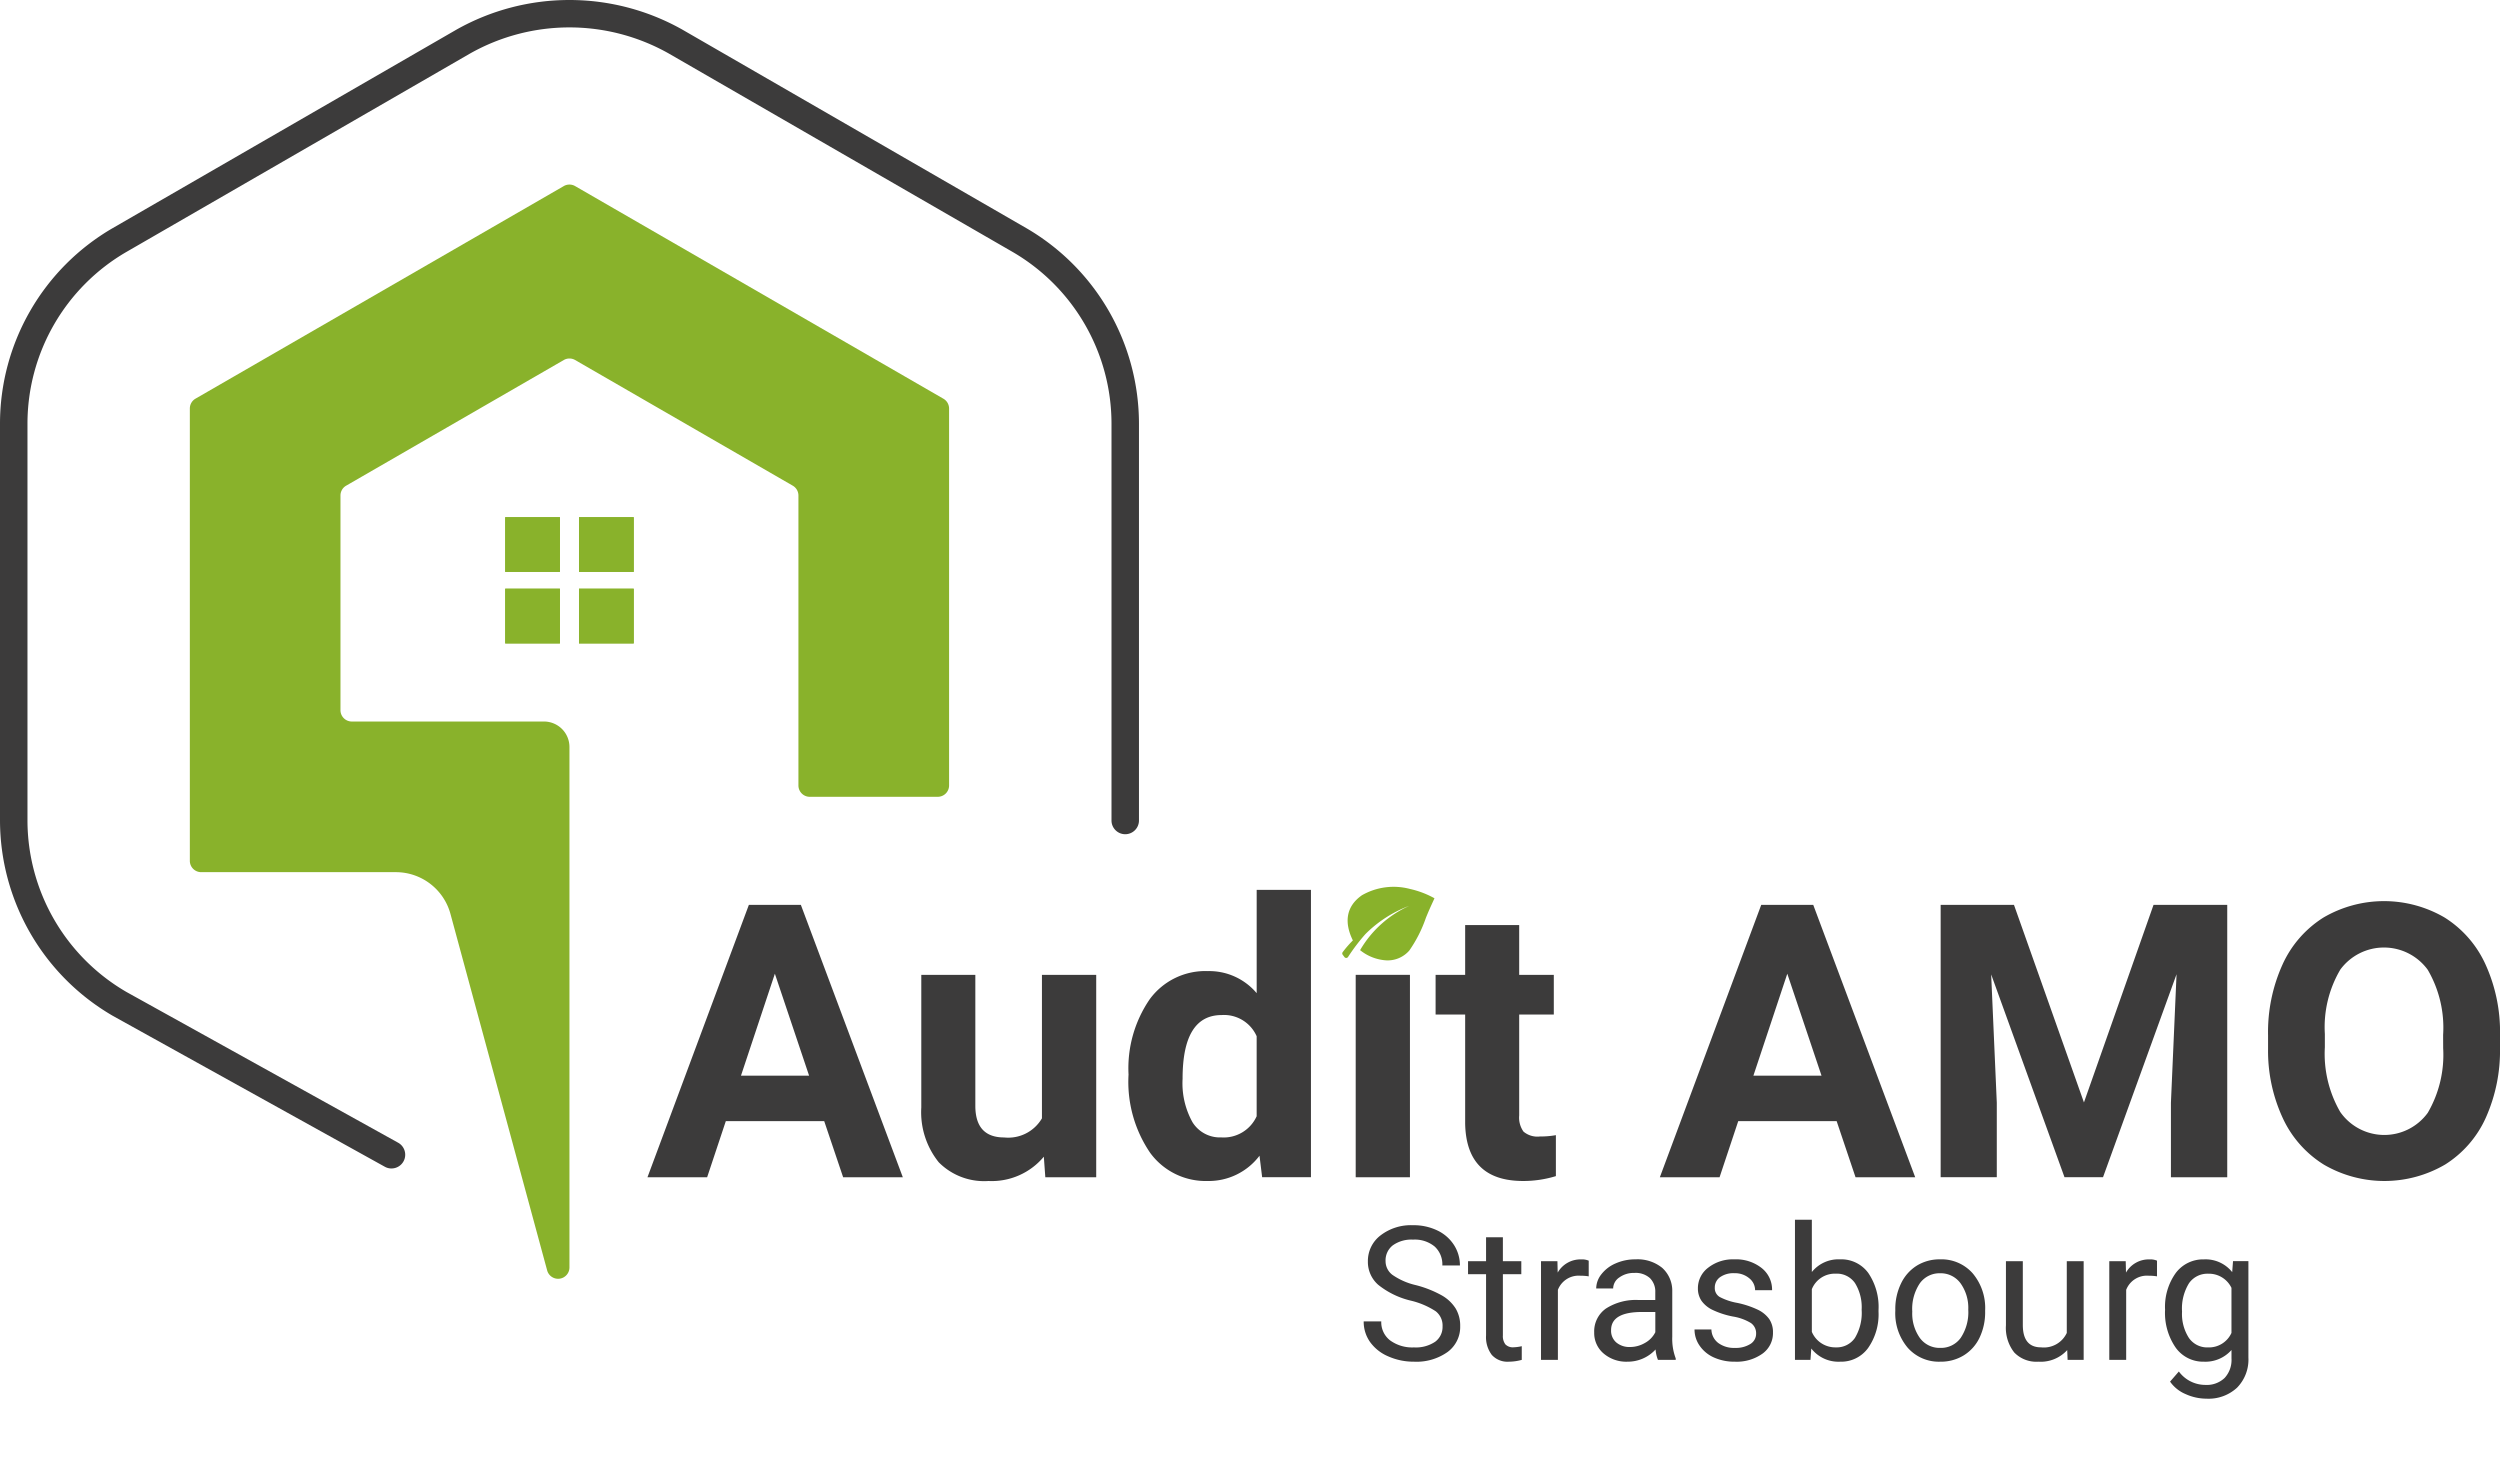 <svg xmlns="http://www.w3.org/2000/svg" xmlns:xlink="http://www.w3.org/1999/xlink" id="Groupe_3" data-name="Groupe 3" width="227.506" height="133.228" viewBox="0 0 227.506 133.228"><defs><clipPath id="clip-path"><rect id="Rectangle_10" data-name="Rectangle 10" width="227.506" height="133.228" fill="none"></rect></clipPath></defs><path id="Trac&#xE9;_1" data-name="Trac&#xE9; 1" d="M141.724,195.273H132.77l-1.7,5.107h-5.43l9.227-24.787H139.6l9.278,24.787h-5.431Zm-7.575-4.137h6.2l-3.115-9.278Z" transform="translate(-66.719 -93.247)" fill="#3c3b3b"></path><g id="Groupe_2" data-name="Groupe 2"><g id="Groupe_1" data-name="Groupe 1" clip-path="url(#clip-path)"><path id="Trac&#xE9;_2" data-name="Trac&#xE9; 2" d="M189.933,205.719a6.17,6.17,0,0,1-5.039,2.213,5.818,5.818,0,0,1-4.52-1.7,7.267,7.267,0,0,1-1.592-4.988v-12.07H183.7v11.914q0,2.879,2.622,2.881a3.553,3.553,0,0,0,3.439-1.739V189.171H194.7v18.42h-4.631Z" transform="translate(-94.942 -100.458)" fill="#3c3b3b"></path><path id="Trac&#xE9;_3" data-name="Trac&#xE9; 3" d="M219,189.493a11.1,11.1,0,0,1,1.933-6.861,6.269,6.269,0,0,1,5.286-2.553,5.643,5.643,0,0,1,4.442,2.008v-9.4H235.6v26.149h-4.442l-.24-1.957a5.789,5.789,0,0,1-4.732,2.3,6.252,6.252,0,0,1-5.218-2.562A11.464,11.464,0,0,1,219,189.493m4.92.365a7.272,7.272,0,0,0,.9,3.973,2.939,2.939,0,0,0,2.621,1.382,3.291,3.291,0,0,0,3.218-1.927v-7.281a3.245,3.245,0,0,0-3.184-1.927q-3.557,0-3.557,5.78" transform="translate(-116.3 -91.706)" fill="#3c3b3b"></path><rect id="Rectangle_1" data-name="Rectangle 1" width="4.936" height="18.42" transform="translate(123.372 88.713)" fill="#3c3b3b"></rect><path id="Trac&#xE9;_4" data-name="Trac&#xE9; 4" d="M286.186,179.515v4.528h3.15v3.61h-3.15v9.193a2.192,2.192,0,0,0,.392,1.463,1.961,1.961,0,0,0,1.5.443,7.864,7.864,0,0,0,1.447-.12v3.728a10.116,10.116,0,0,1-2.978.443q-5.177,0-5.278-5.227v-9.924h-2.69v-3.61h2.69v-4.528Z" transform="translate(-147.936 -95.33)" fill="#3c3b3b"></path><path id="Trac&#xE9;_5" data-name="Trac&#xE9; 5" d="M338.189,195.273h-8.955l-1.7,5.107H322.1l9.226-24.787h4.733l9.279,24.787h-5.43Zm-7.576-4.137h6.2l-3.115-9.278Z" transform="translate(-171.05 -93.247)" fill="#3c3b3b"></path><path id="Trac&#xE9;_6" data-name="Trac&#xE9; 6" d="M383.263,175.594l6.367,17.978,6.333-17.978h6.707v24.787h-5.125v-6.775l.512-11.7-6.691,18.471H387.86l-6.673-18.454.512,11.679v6.775H376.59V175.594Z" transform="translate(-199.986 -93.248)" fill="#3c3b3b"></path><path id="Trac&#xE9;_7" data-name="Trac&#xE9; 7" d="M461.229,188.163a14.97,14.97,0,0,1-1.293,6.418,9.746,9.746,0,0,1-3.7,4.256,10.942,10.942,0,0,1-11.023.017,9.839,9.839,0,0,1-3.746-4.23,14.534,14.534,0,0,1-1.345-6.324v-1.226a14.9,14.9,0,0,1,1.319-6.444,9.83,9.83,0,0,1,3.728-4.273,10.924,10.924,0,0,1,11.015,0,9.824,9.824,0,0,1,3.728,4.273,14.849,14.849,0,0,1,1.319,6.427Zm-5.176-1.124a10.433,10.433,0,0,0-1.4-5.924,4.931,4.931,0,0,0-7.95-.026,10.3,10.3,0,0,0-1.413,5.864v1.209a10.564,10.564,0,0,0,1.4,5.891,4.889,4.889,0,0,0,7.967.076,10.493,10.493,0,0,0,1.4-5.881Z" transform="translate(-233.723 -92.862)" fill="#3c3b3b"></path><path id="Trac&#xE9;_40738" data-name="Trac&#xE9; 40738" d="M4.964-5.387A7.494,7.494,0,0,1,1.98-6.836a2.768,2.768,0,0,1-.934-2.121,2.923,2.923,0,0,1,1.141-2.362,4.536,4.536,0,0,1,2.968-.934,4.951,4.951,0,0,1,2.22.481,3.651,3.651,0,0,1,1.511,1.328,3.4,3.4,0,0,1,.535,1.851h-1.6a2.2,2.2,0,0,0-.7-1.722,2.842,2.842,0,0,0-1.967-.627,2.907,2.907,0,0,0-1.839.519,1.729,1.729,0,0,0-.66,1.44,1.556,1.556,0,0,0,.627,1.249A6.152,6.152,0,0,0,5.416-6.8a9.879,9.879,0,0,1,2.357.934A3.577,3.577,0,0,1,9.035-4.673a3.04,3.04,0,0,1,.411,1.6A2.824,2.824,0,0,1,8.3-.718,4.884,4.884,0,0,1,5.238.166,5.681,5.681,0,0,1,2.914-.311,3.911,3.911,0,0,1,1.249-1.619,3.191,3.191,0,0,1,.664-3.5h1.6a2.082,2.082,0,0,0,.809,1.731,3.408,3.408,0,0,0,2.162.635,3.133,3.133,0,0,0,1.934-.515,1.672,1.672,0,0,0,.672-1.4,1.641,1.641,0,0,0-.623-1.374A7.178,7.178,0,0,0,4.964-5.387Zm8.367-5.769v2.175h1.677v1.187H13.331v5.57a1.244,1.244,0,0,0,.224.809.944.944,0,0,0,.764.27,3.718,3.718,0,0,0,.73-.1V0a4.452,4.452,0,0,1-1.179.166,1.912,1.912,0,0,1-1.552-.623A2.675,2.675,0,0,1,11.8-2.225v-5.57H10.16V-8.981H11.8v-2.175ZM21.142-7.6a4.6,4.6,0,0,0-.755-.058,2.024,2.024,0,0,0-2.05,1.287V0H16.8V-8.981h1.494l.025,1.038a2.391,2.391,0,0,1,2.142-1.2,1.569,1.569,0,0,1,.681.116Zm6.3,7.6a3.226,3.226,0,0,1-.216-.946A3.426,3.426,0,0,1,24.671.166a3.17,3.17,0,0,1-2.179-.751,2.43,2.43,0,0,1-.851-1.905,2.539,2.539,0,0,1,1.067-2.179,5.029,5.029,0,0,1,3-.776H27.2v-.706a1.725,1.725,0,0,0-.481-1.282A1.935,1.935,0,0,0,25.3-7.911a2.239,2.239,0,0,0-1.378.415,1.223,1.223,0,0,0-.556,1H21.823a2.119,2.119,0,0,1,.477-1.3A3.258,3.258,0,0,1,23.6-8.782a4.356,4.356,0,0,1,1.8-.365,3.551,3.551,0,0,1,2.432.776,2.8,2.8,0,0,1,.913,2.137V-2.1a5.054,5.054,0,0,0,.315,1.967V0ZM24.895-1.17a2.7,2.7,0,0,0,1.37-.374,2.259,2.259,0,0,0,.938-.971V-4.358H26q-2.822,0-2.822,1.652a1.4,1.4,0,0,0,.481,1.129A1.85,1.85,0,0,0,24.895-1.17Zm11.48-1.212a1.13,1.13,0,0,0-.469-.967,4.514,4.514,0,0,0-1.635-.594,7.731,7.731,0,0,1-1.851-.6,2.633,2.633,0,0,1-1.013-.83,1.986,1.986,0,0,1-.328-1.146,2.33,2.33,0,0,1,.934-1.868A3.647,3.647,0,0,1,34.4-9.147a3.753,3.753,0,0,1,2.478.789,2.5,2.5,0,0,1,.95,2.017H36.283a1.386,1.386,0,0,0-.535-1.087A2.006,2.006,0,0,0,34.4-7.886a2.1,2.1,0,0,0-1.312.365,1.15,1.15,0,0,0-.473.955.932.932,0,0,0,.44.838,5.413,5.413,0,0,0,1.59.54,8.283,8.283,0,0,1,1.864.614,2.718,2.718,0,0,1,1.058.859A2.112,2.112,0,0,1,37.91-2.49a2.3,2.3,0,0,1-.963,1.93,4.039,4.039,0,0,1-2.5.726A4.523,4.523,0,0,1,32.54-.216a3.105,3.105,0,0,1-1.3-1.067,2.571,2.571,0,0,1-.469-1.482h1.536a1.59,1.59,0,0,0,.618,1.224,2.4,2.4,0,0,0,1.523.452,2.476,2.476,0,0,0,1.4-.353A1.084,1.084,0,0,0,36.375-2.382Zm11.14-2.009a5.34,5.34,0,0,1-.946,3.308A3.024,3.024,0,0,1,44.028.166a3.131,3.131,0,0,1-2.631-1.2L41.322,0H39.911V-12.75h1.536v4.756a3.113,3.113,0,0,1,2.565-1.154,3.042,3.042,0,0,1,2.569,1.237,5.5,5.5,0,0,1,.934,3.387Zm-1.536-.174a4.15,4.15,0,0,0-.606-2.424,2.006,2.006,0,0,0-1.743-.855,2.255,2.255,0,0,0-2.183,1.411v3.885a2.318,2.318,0,0,0,2.2,1.411,2,2,0,0,0,1.718-.855A4.413,4.413,0,0,0,45.979-4.565Zm3.063-.008a5.3,5.3,0,0,1,.519-2.374A3.87,3.87,0,0,1,51-8.575a3.932,3.932,0,0,1,2.113-.573,3.788,3.788,0,0,1,2.968,1.27A4.886,4.886,0,0,1,57.218-4.5v.108a5.351,5.351,0,0,1-.5,2.353A3.813,3.813,0,0,1,55.28-.415a3.977,3.977,0,0,1-2.146.581A3.778,3.778,0,0,1,50.175-1.1a4.861,4.861,0,0,1-1.133-3.362Zm1.544.183a3.842,3.842,0,0,0,.693,2.4,2.218,2.218,0,0,0,1.855.9A2.2,2.2,0,0,0,54.993-2a4.2,4.2,0,0,0,.689-2.569,3.836,3.836,0,0,0-.7-2.395,2.23,2.23,0,0,0-1.864-.917,2.205,2.205,0,0,0-1.834.9A4.17,4.17,0,0,0,50.586-4.391Zm14.1,3.5A3.262,3.262,0,0,1,62.057.166,2.792,2.792,0,0,1,59.87-.668a3.611,3.611,0,0,1-.76-2.469V-8.981h1.536v5.8q0,2.042,1.66,2.042a2.3,2.3,0,0,0,2.341-1.312V-8.981h1.536V0H64.722ZM72.857-7.6a4.6,4.6,0,0,0-.755-.058,2.024,2.024,0,0,0-2.05,1.287V0H68.515V-8.981H70.01l.025,1.038a2.391,2.391,0,0,1,2.142-1.2,1.569,1.569,0,0,1,.681.116Zm.735,3.038a5.279,5.279,0,0,1,.971-3.341,3.106,3.106,0,0,1,2.573-1.241A3.09,3.09,0,0,1,79.7-7.985l.075-1h1.4V-.216a3.654,3.654,0,0,1-1.033,2.748,3.814,3.814,0,0,1-2.777,1,4.619,4.619,0,0,1-1.9-.415,3.272,3.272,0,0,1-1.419-1.137l.8-.921a3,3,0,0,0,2.416,1.22,2.353,2.353,0,0,0,1.747-.631,2.411,2.411,0,0,0,.627-1.776V-.9A3.156,3.156,0,0,1,77.12.166,3.068,3.068,0,0,1,74.567-1.1,5.55,5.55,0,0,1,73.592-4.565Zm1.544.174A4.027,4.027,0,0,0,75.758-2a2.023,2.023,0,0,0,1.743.867,2.249,2.249,0,0,0,2.133-1.32v-4.1a2.276,2.276,0,0,0-2.117-1.287,2.041,2.041,0,0,0-1.751.872A4.386,4.386,0,0,0,75.136-4.391Z" transform="translate(123.435 123.751)" fill="#3c3b3b"></path><rect id="Rectangle_2" data-name="Rectangle 2" width="4.98" height="4.98" transform="translate(45.975 47.065)" fill="#89b22b"></rect><rect id="Rectangle_3" data-name="Rectangle 3" width="4.98" height="4.98" transform="translate(45.975 53.573)" fill="#89b22b"></rect><rect id="Rectangle_4" data-name="Rectangle 4" width="4.98" height="4.98" transform="translate(52.69 47.065)" fill="#89b22b"></rect><rect id="Rectangle_5" data-name="Rectangle 5" width="4.98" height="4.98" transform="translate(52.69 53.573)" fill="#89b22b"></rect><rect id="Rectangle_6" data-name="Rectangle 6" width="4.98" height="4.98" transform="translate(45.975 47.065)" fill="#89b22b"></rect><rect id="Rectangle_7" data-name="Rectangle 7" width="4.98" height="4.98" transform="translate(52.69 47.065)" fill="#89b22b"></rect><rect id="Rectangle_8" data-name="Rectangle 8" width="4.98" height="4.98" transform="translate(45.975 53.573)" fill="#89b22b"></rect><rect id="Rectangle_9" data-name="Rectangle 9" width="4.98" height="4.98" transform="translate(52.69 53.573)" fill="#89b22b"></rect><path id="Trac&#xE9;_8" data-name="Trac&#xE9; 8" d="M35.624,106.334a1.241,1.241,0,0,1-.606-.158L10.283,92.453A20.592,20.592,0,0,1,0,74.667V38.536A20.588,20.588,0,0,1,10.265,20.753L41.554,2.688a20.943,20.943,0,0,1,20.53,0l31.3,18.065a20.6,20.6,0,0,1,10.265,17.783v36.13a1.25,1.25,0,1,1-2.5,0V38.536a18.09,18.09,0,0,0-9.014-15.618L60.834,4.854a18.4,18.4,0,0,0-18.029,0L11.516,22.919A18.08,18.08,0,0,0,2.5,38.536v36.13a18.075,18.075,0,0,0,9.015,15.61l24.717,13.714a1.25,1.25,0,0,1-.608,2.343" transform="translate(0 0)" fill="#3c3b3b"></path><path id="Trac&#xE9;_9" data-name="Trac&#xE9; 9" d="M70.87,35.955,37.356,55.3a1.032,1.032,0,0,0-.516.894V97.358a1.033,1.033,0,0,0,1.033,1.032H55.587a5.149,5.149,0,0,1,4.97,3.8l8.8,32.444a1.033,1.033,0,0,0,2.029-.271V87a2.32,2.32,0,0,0-2.319-2.319H51.58a1.032,1.032,0,0,1-1.032-1.032V64.113a1.031,1.031,0,0,1,.516-.894L70.87,51.784a1.032,1.032,0,0,1,1.032,0L91.707,63.219a1.031,1.031,0,0,1,.516.894V90.5a1.032,1.032,0,0,0,1.032,1.032H104.9a1.032,1.032,0,0,0,1.033-1.032V56.2a1.032,1.032,0,0,0-.516-.894L71.9,35.955a1.032,1.032,0,0,0-1.032,0" transform="translate(-19.564 -19.021)" fill="#89b22b"></path><path id="Trac&#xE9;_10" data-name="Trac&#xE9; 10" d="M262.274,172.864h0a5.8,5.8,0,0,1,4.357-.56,8.284,8.284,0,0,1,2.222.845c.019,0-.388.808-.785,1.8a11.993,11.993,0,0,1-1.5,2.954,2.607,2.607,0,0,1-2.069.9,4.2,4.2,0,0,1-2.412-.931,9.866,9.866,0,0,1,4.485-4.037,11.188,11.188,0,0,0-4.008,2.583,17.643,17.643,0,0,0-1.571,2.069.2.2,0,0,1-.33.014l-.159-.209a.2.2,0,0,1,0-.24,9.784,9.784,0,0,1,.926-1.066c-.763-1.545-.7-3.063.851-4.128" transform="translate(-138.315 -91.406)" fill="#89b22b"></path></g></g></svg>